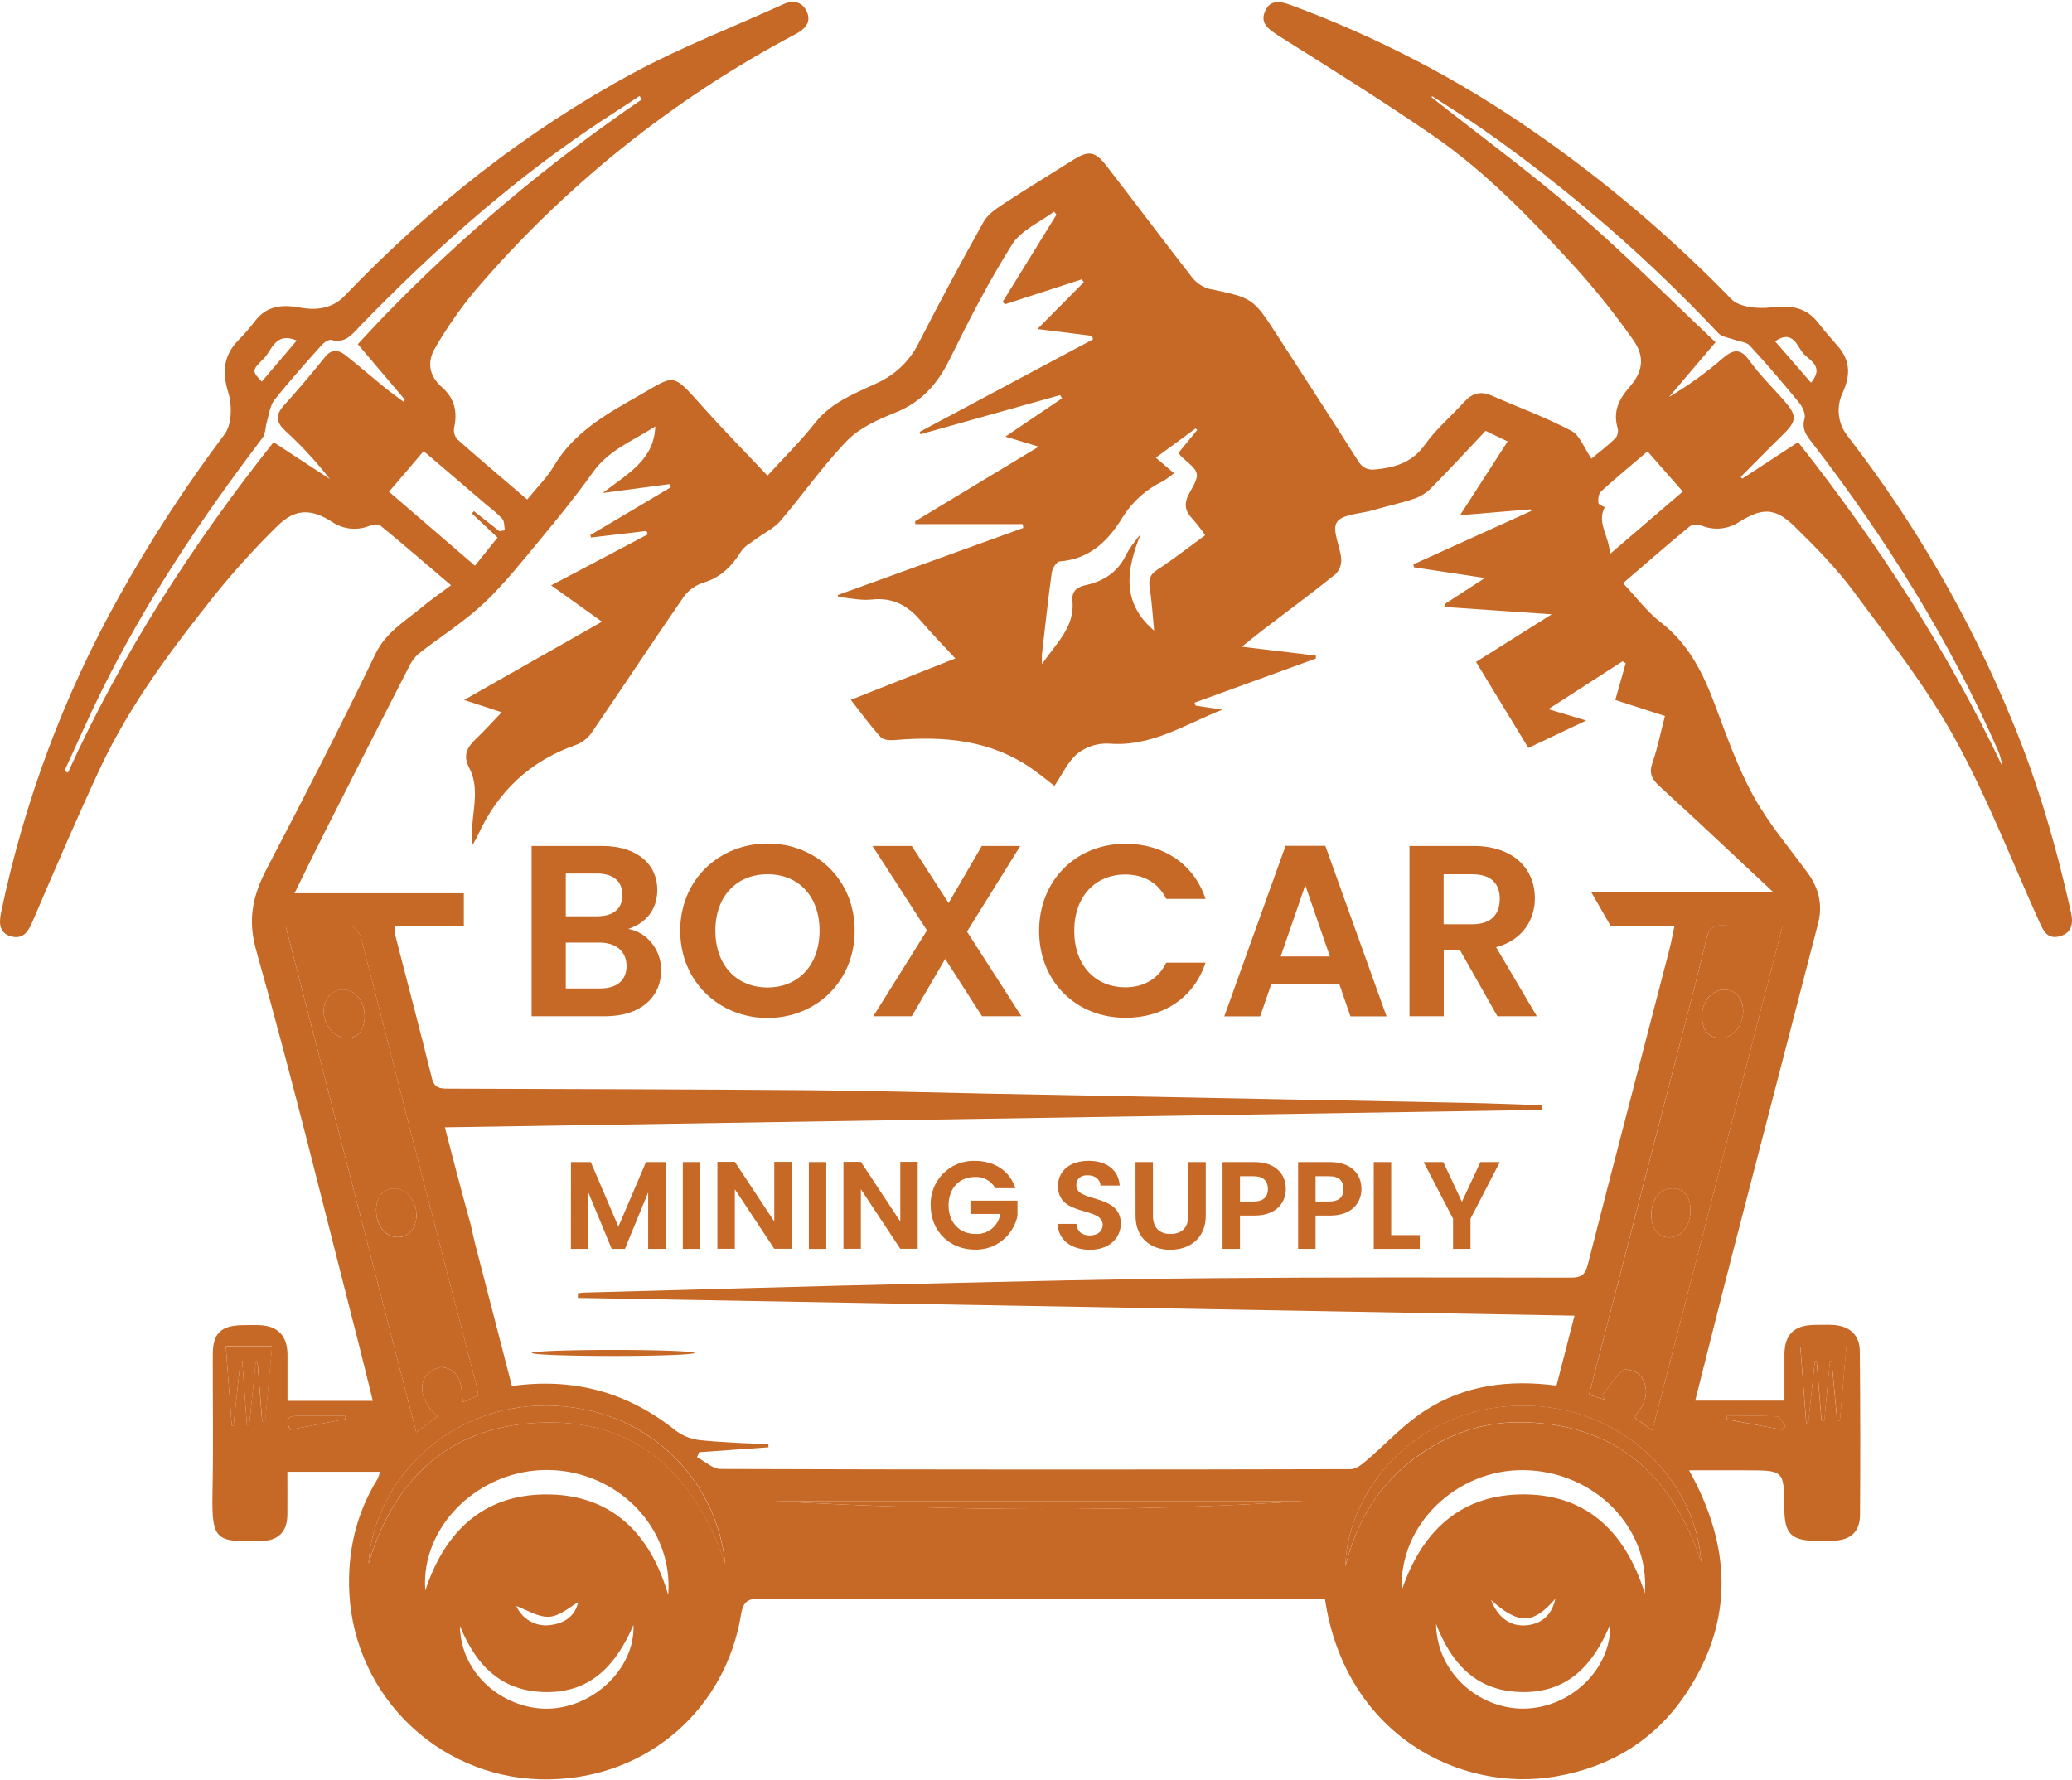 <svg width="880" height="756" viewBox="0 0 880 756" fill="none" xmlns="http://www.w3.org/2000/svg">
<path d="M256.982 431.673H225.789V359.334H255.637C270.718 359.334 279.164 367.214 279.164 377.997C279.164 386.794 273.873 392.299 266.823 394.574C275.017 396.032 280.81 403.585 280.81 412.093C280.81 423.592 272.013 431.673 256.982 431.673ZM253.564 371.047H240.292V389.207H253.564C260.4 389.207 264.334 386.103 264.334 380.196C264.334 374.29 260.4 371.047 253.564 371.047ZM254.594 400.38H240.292V419.86H254.908C261.959 419.86 266.106 416.441 266.106 410.321C266.106 404.201 261.645 400.38 254.594 400.38Z" fill="#C66826"/>
<path d="M325.991 432.403C305.581 432.403 288.891 417.058 288.891 395.303C288.891 373.549 305.581 358.304 325.991 358.304C346.614 358.304 362.99 373.637 362.99 395.303C362.99 416.97 346.514 432.403 325.991 432.403ZM325.991 419.446C339.049 419.446 348.072 410.02 348.072 395.303C348.072 380.587 339.049 371.362 325.991 371.362C312.933 371.362 303.822 380.587 303.822 395.303C303.822 410.02 312.833 419.446 325.991 419.446Z" fill="#C66826"/>
<path d="M401.434 407.317L387.233 431.673H370.895L393.693 395.227L370.543 359.334H387.233L402.879 383.59L416.98 359.334H433.318L410.696 395.717L433.796 431.673H417.081L401.434 407.317Z" fill="#C66826"/>
<path d="M478.008 358.405C494.07 358.405 507.127 367.013 512.004 381.831H495.314C491.895 374.881 485.674 371.462 477.908 371.462C465.265 371.462 456.241 380.687 456.241 395.404C456.241 410.12 465.265 419.37 477.908 419.37C485.674 419.37 491.895 415.952 495.314 408.901H512.004C507.127 423.819 494.07 432.327 478.008 432.327C457.171 432.327 441.323 417.083 441.323 395.429C441.323 373.775 457.171 358.405 478.008 358.405Z" fill="#C66826"/>
<path d="M568.784 417.888H539.967L535.204 431.712H519.972L545.987 359.273H562.877L588.88 431.712H573.547L568.784 417.888ZM554.369 376.025L543.913 406.288H564.838L554.369 376.025Z" fill="#C66826"/>
<path d="M625.766 359.334C643.185 359.334 651.881 369.388 651.881 381.516C651.881 390.313 647.018 399.236 635.405 402.341L652.711 431.673H635.971L620.01 403.484H613.173V431.673H598.62V359.334H625.766ZM625.251 371.361H613.123V392.601H625.251C633.332 392.601 636.964 388.353 636.964 381.83C636.964 375.308 633.332 371.361 625.251 371.361Z" fill="#C66826"/>
<path d="M242.504 493.619H250.912L262.638 521.041L274.363 493.619H282.708V530.492H275.281V506.513L265.402 530.492H259.797L249.869 506.513V530.492H242.467L242.504 493.619Z" fill="#C66826"/>
<path d="M290.01 493.619H297.399V530.492H290.01V493.619Z" fill="#C66826"/>
<path d="M336.233 493.52V530.444H328.843L312.091 505.145V530.444H304.688V493.52H312.091L328.843 518.881V493.52H336.233Z" fill="#C66826"/>
<path d="M343.535 493.619H350.925V530.492H343.535V493.619Z" fill="#C66826"/>
<path d="M389.759 493.52V530.444H382.356L365.616 505.145V530.444H358.226V493.52H365.629L382.369 518.881V493.52H389.759Z" fill="#C66826"/>
<path d="M431.232 504.717H422.724C421.877 503.187 420.615 501.927 419.082 501.084C417.55 500.241 415.81 499.849 414.065 499.954C407.454 499.954 402.867 504.667 402.867 512.006C402.867 519.346 407.517 524.159 414.379 524.159C416.866 524.288 419.312 523.489 421.244 521.917C423.176 520.345 424.455 518.112 424.835 515.651H412.167V509.996H432.137V516.443C431.283 520.565 429.014 524.258 425.722 526.882C422.43 529.506 418.324 530.895 414.115 530.808C403.395 530.808 395.263 523.041 395.263 511.956C395.185 509.459 395.619 506.973 396.538 504.65C397.458 502.328 398.844 500.218 400.61 498.451C402.377 496.685 404.486 495.299 406.809 494.38C409.132 493.46 411.618 493.026 414.115 493.105C422.321 493.142 428.857 497.29 431.232 504.717Z" fill="#C66826"/>
<path d="M462.94 530.87C455.274 530.87 449.354 526.849 449.254 519.874H457.184C457.385 522.84 459.345 524.788 462.776 524.788C466.207 524.788 468.331 522.94 468.331 520.301C468.331 512.32 449.304 517.134 449.354 503.762C449.354 497.101 454.746 493.092 462.362 493.092C469.978 493.092 475.093 496.95 475.558 503.599H467.426C467.263 501.173 465.315 499.275 462.148 499.225C459.232 499.112 457.121 500.482 457.121 503.548C457.121 510.951 476.035 506.828 476.035 519.823C475.985 525.642 471.335 530.87 462.94 530.87Z" fill="#C66826"/>
<path d="M482.269 493.619H489.671V516.441C489.671 521.468 492.423 524.158 497.124 524.158C501.824 524.158 504.664 521.519 504.664 516.441V493.619H512.104V516.391C512.104 526.106 505.129 530.869 497.023 530.869C488.917 530.869 482.281 526.106 482.281 516.391L482.269 493.619Z" fill="#C66826"/>
<path d="M532.791 516.341H526.633V530.492H519.23V493.619H532.791C541.663 493.619 546.1 498.646 546.1 505.03C546.1 510.635 542.292 516.341 532.791 516.341ZM532.464 510.371C536.636 510.371 538.496 508.31 538.496 505.03C538.496 501.75 536.636 499.639 532.464 499.639H526.633V510.371H532.464Z" fill="#C66826"/>
<path d="M564.913 516.341H558.73V530.492H551.328V493.619H564.913C573.786 493.619 578.222 498.646 578.222 505.03C578.222 510.635 574.389 516.341 564.913 516.341ZM564.587 510.371C568.772 510.371 570.619 508.31 570.619 505.03C570.619 501.75 568.772 499.639 564.587 499.639H558.73V510.371H564.587Z" fill="#C66826"/>
<path d="M590.853 493.619V524.636H603.006V530.492H583.45V493.619H590.853Z" fill="#C66826"/>
<path d="M604.64 493.619H612.985L620.89 510.472L628.757 493.619H637.001L624.534 517.66V530.492H617.12V517.66L604.64 493.619Z" fill="#C66826"/>
<path d="M562.714 679.143H549.971C474.364 679.143 398.753 679.097 323.138 679.005C317.935 679.005 315.673 679.985 314.73 685.804C308.346 725.254 275.771 755.102 233.418 755.818C211.716 756.274 190.691 748.252 174.807 733.458C158.923 718.663 149.432 698.259 148.348 676.58C147.531 659.173 151.188 642.974 160.413 628.106C160.828 627.167 161.14 626.185 161.343 625.178H122.044C122.044 631.248 122.119 637.419 122.044 643.59C121.956 650.615 118.185 654.385 111.21 654.574C91.969 655.014 89.846 654.762 90.248 634.466C90.65 614.785 90.323 595.091 90.373 575.398C90.373 566.399 93.792 563.069 102.941 562.893C105.454 562.893 107.968 562.793 110.482 562.893C118.085 563.27 122.044 567.543 122.094 575.398C122.094 581.832 122.094 588.28 122.094 595.054H158.339C156.466 587.513 154.707 580.073 152.809 572.696C138.356 516.318 124.608 459.751 108.823 403.737C104.939 389.913 107.566 379.859 113.623 368.372C129.32 338.385 144.753 308.248 159.457 277.772C163.919 268.522 171.874 264.01 179 258.091C182.77 254.911 186.918 252.059 191.568 248.602C181.438 239.981 171.686 231.548 161.72 223.392C160.714 222.562 158.264 222.914 156.693 223.455C154.147 224.449 151.399 224.811 148.683 224.512C145.967 224.212 143.363 223.258 141.096 221.733C132.173 215.977 125.324 215.964 117.708 223.53C108.452 232.613 99.728 242.222 91.58 252.31C73.231 275.334 55.435 298.923 42.78 325.768C32.726 347.296 23.35 369.214 13.962 391.119C12.127 395.392 10.192 398.974 5.09 397.843C-0.34 396.586 -0.49 392.212 0.427 387.789C10.167 340.868 26.99 295.702 50.32 253.843C63.735 229.716 78.789 206.537 95.375 184.47C98.454 180.36 98.643 172.191 96.996 166.875C94.244 158.078 94.86 151.028 101.295 144.455C103.793 141.921 106.127 139.231 108.282 136.399C113.309 129.751 119.983 129.273 127.46 130.655C134.385 131.912 141.121 131.095 146.312 125.742C182.607 87.85 223.313 55.564 269.474 30.73C289.821 19.797 311.551 11.414 332.639 1.825C336.962 -0.136 340.783 0.757 342.693 5.005C344.729 9.554 341.713 12.457 337.88 14.493C285.766 42.018 239.38 79.23 201.207 124.133C195.133 131.529 189.669 139.405 184.869 147.685C181.313 153.591 182.067 159.586 187.747 164.525C192.925 169.049 194.395 174.831 192.887 181.592C192.722 182.457 192.749 183.348 192.966 184.201C193.183 185.055 193.585 185.85 194.144 186.531C203.809 195.102 213.687 203.434 223.904 212.182C227.888 207.255 232.287 202.957 235.328 197.842C243.761 183.628 257.372 175.987 271.033 168.22C286.717 159.322 285.108 157.789 298.128 172.418C307.014 182.384 316.402 191.897 325.966 202.039C332.953 194.361 340.079 187.373 346.212 179.581C353.225 170.683 363.43 167.014 372.893 162.527C380.613 158.936 386.836 152.762 390.488 145.071C399.268 127.962 408.35 111.021 417.734 94.247C419.443 91.181 422.837 88.818 425.891 86.807C435.681 80.385 445.697 74.315 455.588 68.056C462.198 63.871 464.976 64.06 469.877 70.369C482.055 86.053 493.919 101.989 506.147 117.648C507.978 120.064 510.538 121.827 513.449 122.675C532.099 126.571 532.137 126.445 542.505 142.494C553.955 160.227 565.517 177.885 576.765 195.743C578.788 198.973 580.95 199.74 584.431 199.388C592.751 198.533 599.889 196.359 605.218 188.831C609.893 182.245 616.277 176.879 621.757 170.834C625.112 167.064 628.757 165.933 633.507 168.019C644.818 172.983 656.418 177.231 667.289 182.949C671.059 184.91 672.832 190.414 675.898 194.826C678.688 192.501 682.597 189.497 686.141 186.116C686.604 185.499 686.923 184.786 687.073 184.028C687.223 183.271 687.201 182.49 687.008 181.743C684.947 174.868 687.624 169.452 691.947 164.55C697.678 158.065 698.859 151.706 693.593 144.329C686.144 133.74 678.07 123.605 669.413 113.978C650.662 93.443 631.409 73.234 608.385 57.424C586.882 42.645 564.7 28.845 542.631 14.933C538.408 12.181 535.065 9.667 537.353 4.64C539.64 -0.387 543.926 0.593 548.161 2.127C585.063 15.727 620.065 34.012 652.309 56.532C682.183 77.322 709.985 100.94 735.33 127.061C738.686 130.492 746.49 131.234 751.919 130.605C760.088 129.663 766.8 130.203 772.116 137.015C774.818 140.471 777.696 143.801 780.574 147.069C785.902 153.177 785.94 159.423 782.647 166.737C781.249 169.61 780.669 172.813 780.971 175.994C781.272 179.175 782.444 182.212 784.356 184.772C813.071 221.82 836.659 262.571 854.484 305.923C865.468 332.315 873.41 359.826 879.619 387.764C880.612 392.275 879.895 396.385 874.692 397.73C869.489 399.074 867.843 395.379 866.109 391.534C854.245 365.293 843.826 338.235 829.914 313.112C817.837 291.307 802.19 271.4 787.297 251.279C779.882 241.225 770.959 232.239 762.049 223.517C753.867 215.537 748.388 215.675 738.723 221.67C736.451 223.188 733.848 224.14 731.133 224.446C728.417 224.752 725.668 224.404 723.115 223.43C721.468 222.826 718.766 222.663 717.622 223.605C707.945 231.561 698.532 239.805 689.333 247.71C694.749 253.441 699.387 259.762 705.394 264.387C717.195 273.537 723.303 285.891 728.355 299.35C733.257 312.446 737.919 325.742 744.605 337.983C751.002 349.621 759.787 359.951 767.692 370.722C772.53 377.332 774.202 384.408 772.128 392.376C760.298 437.921 748.489 483.47 736.7 529.023C731.07 550.803 725.628 572.633 719.973 594.953H757.877C757.877 588.405 757.877 581.807 757.877 575.197C757.952 566.965 761.898 563.019 770.205 562.793C772.92 562.793 775.647 562.667 778.362 562.793C785.575 563.157 789.823 567.015 789.886 574.103C790.096 597.144 790.125 620.185 789.974 643.225C789.974 650.854 785.802 654.423 778.035 654.473C775.735 654.473 773.435 654.473 771.123 654.473C760.855 654.473 757.889 651.407 757.826 640.888C757.726 624.55 757.726 624.55 741.488 624.55H717.371C735.393 656.924 736.574 688.645 716.014 719.46C702.944 739.053 684.08 750.54 660.955 754.549C620.073 761.75 571.222 736.804 562.714 679.143ZM201.785 528.332C207.189 549.245 212.317 569.064 217.407 588.745C244.063 585.05 266.797 591.547 286.994 607.697C290.045 609.976 293.66 611.38 297.45 611.756C307.026 612.761 316.678 613.013 326.355 613.515C326.355 613.943 326.355 614.37 326.355 614.772L296.909 616.871L296.042 618.957C299.373 620.717 302.69 623.984 306.033 623.984C395.255 624.277 484.485 624.303 573.723 624.06C575.885 624.06 578.311 622.124 580.158 620.553C588.553 613.44 596.081 605.057 605.23 599.188C621.945 588.368 640.947 585.904 661.068 588.569C663.733 578.226 666.309 568.197 668.709 558.859L245.432 551.318V549.32C246.388 549.232 247.33 549.069 248.273 549.044C296.03 547.787 343.686 546.354 391.405 545.273C432.413 544.306 473.434 543.3 514.467 542.936C565.353 542.483 616.265 542.634 667.138 542.697C671.411 542.697 673.221 541.616 674.34 537.217C685.739 492.577 697.426 447.987 708.989 403.423C709.805 400.281 710.358 397.076 711.163 393.293H684.054L675.747 378.841H753C736.336 363.269 720.752 348.49 704.866 334.024C701.511 330.958 700.254 328.457 701.825 323.97C704.037 317.599 705.356 310.9 707.116 304.139L686.04 297.327C687.699 291.483 689.069 286.619 690.451 281.743L689.119 280.901L657.6 301.236L673.686 306.062L649.116 317.699L626.884 281.165L659.057 260.931L613.915 257.84C613.852 257.387 613.776 256.947 613.714 256.507L630.655 245.511L600.492 240.974L600.304 239.717L650.373 217.033L650.046 216.354L620.085 218.867C627.286 207.72 633.671 197.829 640.319 187.511L630.944 183.012C623.101 191.307 615.611 199.451 607.844 207.33C605.811 209.369 603.34 210.916 600.618 211.855C594.686 213.828 588.541 215.135 582.508 216.882C577.343 218.327 569.853 218.465 567.741 221.909C565.63 225.352 569.224 232.063 569.639 237.392C569.71 238.581 569.532 239.773 569.117 240.889C568.701 242.006 568.057 243.024 567.226 243.877C557.172 251.983 546.703 259.687 536.398 267.567C533.683 269.641 531.031 271.827 527.437 274.705L558.856 278.476V279.732L507.329 298.471L507.819 299.727L519.13 301.437C503.307 307.72 488.867 317.397 470.908 315.852C466.116 315.634 461.405 317.136 457.624 320.087C453.552 323.468 451.189 328.884 447.834 333.823C444.893 331.574 441.55 328.796 438.018 326.371C420.499 314.23 400.781 312.622 380.333 314.331C378.259 314.507 375.306 314.444 374.125 313.2C369.676 308.336 365.805 302.945 361.356 297.277L405.745 279.682C400.554 274.064 395.578 268.987 390.978 263.596C385.486 257.161 379.139 253.692 370.292 254.66C365.629 255.175 360.778 253.994 356.015 253.579L355.826 252.75L434.6 224.259C434.512 223.719 434.437 223.166 434.361 222.625H388.753L388.653 221.444L441.173 189.723L426.997 185.463L451.051 169.2L450.259 167.83L390.928 184.457C390.827 184.118 390.714 183.779 390.601 183.439L464.234 144.141L463.795 142.658L440.595 139.767L460.276 119.91L459.459 118.653L426.783 129.26L425.84 128.217L448.713 91.168L447.67 89.911C441.575 94.448 433.632 97.829 429.862 103.824C419.959 119.521 411.45 136.148 403.219 152.837C398.079 163.231 391.292 170.822 380.321 175.233C373.031 178.148 365.239 181.617 359.873 187.071C349.593 197.666 341.097 209.982 331.47 221.243C328.806 224.36 324.709 226.27 321.328 228.783C319.079 230.467 316.301 231.862 314.843 234.099C310.935 240.295 306.373 245.146 299.046 247.396C295.668 248.426 292.695 250.482 290.538 253.278C277.228 272.531 264.372 292.086 251.151 311.403C249.504 313.691 247.217 315.44 244.578 316.43C225.098 323.241 211.425 336.174 202.929 354.824C202.3 356.219 201.458 357.513 200.704 358.858C200.279 356.083 200.241 353.261 200.591 350.475C201.22 342.231 203.406 333.874 199.171 325.943C196.532 320.916 198.392 317.397 202.062 313.929C205.731 310.46 209.162 306.614 213.083 302.543L197.097 297.327L255.662 264.073L234.084 248.653L275.13 226.974C274.929 226.496 274.74 226.018 274.552 225.541L251 228.318C250.912 227.979 250.811 227.64 250.723 227.288L284.92 206.979L284.279 205.646L255.977 209.417C266.596 201.135 277.819 195.441 278.297 181.14C269.11 187.147 258.704 190.967 251.905 200.469C245.018 210.183 237.49 219.458 229.886 228.632C222.032 238.083 214.378 247.861 205.467 256.281C196.984 264.249 186.905 270.52 177.706 277.747C175.908 279.4 174.47 281.407 173.483 283.641C161.661 306.69 149.902 329.768 138.206 352.876C133.908 361.359 129.773 369.918 125.073 379.444H196.997V393.356H167.626C167.528 394.342 167.528 395.336 167.626 396.322C172.917 416.895 178.347 437.443 183.462 458.067C184.492 462.252 186.968 462.415 190.324 462.428C241.624 462.591 292.925 462.704 344.226 463.094C369.362 463.295 394.497 464.049 419.569 464.539C487.183 465.838 554.797 467.14 622.41 468.448C633.218 468.661 644.027 469.114 654.835 469.453C654.835 470.119 654.835 470.785 654.835 471.451L188.928 478.866C192.334 491.836 195.878 505.748 199.749 519.573M203.18 592.804C202.879 591.132 202.765 590.089 202.502 589.097C193.83 555.629 185.083 522.174 176.474 488.694C168.732 458.607 161.167 428.483 153.337 398.421C152.834 396.485 150.748 393.595 149.278 393.519C140.342 393.067 131.369 393.293 121.29 393.293L176.776 608.4L185.787 601.589C180.018 596.738 177.53 589.775 180.596 584.949C181.979 582.762 185.736 580.425 188.024 580.777C195.916 581.958 196.004 588.971 196.607 595.569L203.18 592.804ZM701.762 607.634C720.362 535.508 738.61 464.728 757.06 393.218C748.086 393.218 739.943 393.482 731.824 393.105C727.3 392.891 725.703 394.663 724.723 398.823C721.456 412.647 717.836 426.333 714.292 440.057C701.197 490.705 688.089 541.365 674.855 592.49L681.755 594.614L680.498 592.653C683.376 589.009 685.864 584.899 689.37 582.021C690.502 581.091 695.416 582.599 696.71 584.371C701.209 590.554 698.771 596.499 693.97 601.966L701.762 607.634ZM498.619 201.009C497.116 202.274 495.519 203.425 493.844 204.452C486.844 207.789 480.945 213.056 476.84 219.634C470.694 229.801 462.777 237.493 449.983 238.486C448.726 238.573 446.941 241.477 446.69 243.249C445.107 254.761 443.862 266.323 442.53 277.872C442.43 278.765 442.53 279.67 442.53 282.095C448.877 272.883 456.581 266.185 455.475 255.112C455.098 251.342 457.285 249.394 460.753 248.64C468.419 246.994 474.578 243.299 478.084 235.972C478.96 234.309 479.964 232.716 481.088 231.209C482.143 229.701 483.325 228.293 484.456 226.848C478.511 241.728 475.985 255.753 490.161 267.869C489.571 261.798 489.244 255.804 488.326 249.897C487.786 246.428 488.163 244.216 491.431 242.08C498.368 237.543 504.916 232.403 511.841 227.351C510.263 225.014 508.542 222.777 506.688 220.652C503.194 217.095 502.603 213.941 505.28 209.203C509.968 200.921 509.528 200.682 502.214 194.386C501.591 193.768 501.015 193.104 500.492 192.4L508.498 182.623L507.769 182.007L490.903 194.411L498.619 201.009ZM272.578 42.255L271.636 40.772C264.095 45.799 256.417 50.625 248.939 55.752C213.988 79.719 182.632 107.883 153.161 138.234C149.718 141.79 146.877 146.051 140.719 144.404C139.588 144.103 137.577 145.485 136.572 146.616C129.76 154.257 122.898 161.873 116.552 169.892C114.667 172.279 114.315 175.924 113.372 179.028C112.681 181.353 112.832 184.219 111.487 186.003C85.774 219.823 62.209 254.999 43.32 293.129C37.715 304.44 32.675 316.015 27.372 327.464L28.842 328.218C51.841 277.634 81.626 231.36 116.187 187.825L140.066 203.46C134.33 196.092 127.981 189.223 121.089 182.924C117.318 179.405 116.853 176.288 120.548 172.242C126.593 165.606 132.362 158.694 137.992 151.694C141.084 147.848 144.05 148.715 147.141 151.191C152.52 155.502 157.736 159.988 163.09 164.362C165.766 166.536 168.594 168.534 171.359 170.646L171.937 169.741L151.967 146.202C155.511 142.431 158.716 138.85 162.021 135.419C195.593 100.668 232.639 69.45 272.578 42.255ZM608.209 40.835L608.033 41.375C628.845 57.788 650.26 73.511 670.318 90.804C690.376 108.097 709.278 127.124 728.619 145.372L708.863 168.61C716.984 163.821 724.649 158.298 731.761 152.108C736.059 148.476 739.113 147.722 742.946 153.101C747.295 159.196 752.762 164.5 757.726 170.168C763.369 176.615 763.18 178.84 757.06 184.809C750.939 190.779 745.221 196.648 739.314 202.567L739.968 203.321L763.683 187.8C797.54 230.744 826.998 276.138 850.399 325.453C850.082 322.987 849.4 320.581 848.376 318.315C827.79 271.601 800.933 228.67 769.828 188.328C767.378 185.149 765.053 182.421 766.41 177.771C766.963 175.861 765.53 172.744 764.06 170.985C757.311 162.741 750.374 154.647 743.16 146.805C741.74 145.246 738.799 145.096 736.574 144.291C734.35 143.487 731.321 143.135 729.788 141.526C699.851 109.663 666.749 80.928 630.994 55.765C623.567 50.537 615.863 45.786 608.209 40.835ZM595.39 675.373C603.559 651.155 619.532 635.408 645.384 634.792C672.781 634.139 690.074 649.748 698.57 676.793C700.832 648.717 677.017 625.052 647.495 624.474C618.753 623.909 593.932 647.762 595.39 675.373ZM180.659 675.549C188.79 650.803 205.028 635.107 231.218 634.792C258.767 634.453 275.859 650.351 283.789 677.459C286.126 649.057 262.323 624.814 232.928 624.411C203.532 624.009 178.51 648.378 180.621 675.549H180.659ZM156.567 664.05C166.86 629.904 188.665 607.772 224.646 604.63C267.288 600.86 293.893 623.205 308.044 664.251C304.4 628.534 275.042 597.24 232.01 597.064C188.979 596.888 158.54 630.507 156.529 664.05H156.567ZM571.449 665.306C575.81 647.712 584.255 632.631 598.419 621.32C612.582 610.009 628.669 603.725 646.993 604.165C686.643 605.057 710.208 626.711 722.499 663.484C720.438 629.903 689.961 596.725 646.113 597.127C601.259 597.479 572.064 633.297 571.411 665.294L571.449 665.306ZM212.065 225.616L214.428 225.264C214.101 223.618 214.29 221.494 213.347 220.388C211.329 218.279 209.139 216.341 206.8 214.594C198.002 207.054 189.205 199.513 179.918 191.633C174.89 197.591 170.19 203.045 165.201 208.876L201.722 240.295L211.311 228.343L200.403 218.076L201.295 217.146L212.065 225.616ZM329.422 637.67C404.224 641.805 478.813 642.433 553.414 637.67H329.422ZM683.728 235.356L714.707 208.801L699.714 191.734C692.852 197.591 686.254 203.045 679.945 208.776C678.902 209.731 678.688 212.043 678.851 213.652C678.914 214.406 680.774 214.984 681.553 215.462C677.984 222.198 683.564 227.715 683.728 235.356ZM683.878 690.002C676.589 707.596 665.618 718.907 646.691 718.744C627.764 718.581 616.742 707.559 609.906 689.763C610.22 711.053 628.443 725.618 646.465 725.769C666.937 725.945 684.394 708.916 683.904 690.002H683.878ZM195.325 690.68C195.702 711.442 213.812 725.342 231.206 725.794C251.088 726.31 269.788 709.155 269.047 690.253C261.733 707.119 251.151 718.731 232.438 718.756C213.724 718.782 202.502 708.263 195.351 690.68H195.325ZM98.429 605.585H99.171L102.149 577.937H102.878C103.548 587.052 104.21 596.168 104.864 605.284H105.844C106.757 596.227 107.683 587.165 108.622 578.1H109.313L111.324 603.776H112.58C113.561 593.194 114.528 582.612 115.509 571.879H95.891C96.82 583.542 97.6 594.563 98.429 605.585ZM770.796 578.1H771.525C772.212 586.545 772.899 594.991 773.586 603.436H774.767C775.605 595.016 776.405 586.596 777.168 578.175H777.897C778.693 586.663 779.48 595.146 780.259 603.625L781.391 603.461C782.312 592.997 783.225 582.524 784.13 572.042H764.6L767.114 604.53H767.943C768.907 595.741 769.858 586.931 770.796 578.1ZM753.893 144.97L769.162 162.565C775.283 155.225 767.717 152.837 765.392 149.545C763.155 146.516 761.069 139.993 753.893 144.97ZM126.04 144.631C116.728 140.735 115.421 149.092 111.889 152.46C106.711 157.374 107.164 157.852 111.185 162.087L126.04 144.631ZM245.546 680.614C242.203 682.424 237.854 686.47 233.28 686.759C228.516 687.048 223.527 683.718 219.292 682.197C220.426 684.801 222.342 686.987 224.774 688.453C227.206 689.918 230.033 690.592 232.865 690.379C240.192 689.75 244.276 686.118 245.546 680.614ZM756.859 607.32L758.291 605.799C757.148 604.366 756.067 601.752 754.848 601.689C747.747 601.3 740.596 601.501 733.483 601.501L733.37 602.908L756.859 607.32ZM146.739 602.783L146.588 601.45C139.751 601.45 132.902 601.45 126.065 601.45C121.629 601.45 121.34 603.461 123.175 607.345L146.739 602.783ZM633.281 679.659C636.222 687.3 641.601 690.907 647.998 690.416C654.797 689.889 659.095 686.018 660.566 679.106C651.266 689.939 645.045 690.266 633.281 679.659Z" fill="#C66826"/>
<path d="M203.18 592.804L196.607 595.569C196.004 588.971 195.916 581.958 188.024 580.777C185.737 580.425 181.979 582.762 180.596 584.949C177.53 589.775 180.018 596.737 185.787 601.589L176.776 608.4L121.29 393.243C131.344 393.243 140.342 393.017 149.278 393.469C150.748 393.544 152.835 396.435 153.337 398.37C161.167 428.432 168.733 458.557 176.474 488.644C185.083 522.124 193.83 555.579 202.502 589.046C202.766 590.039 202.879 591.082 203.18 592.804ZM154.87 431.687C154.87 425.165 150.912 420.376 145.583 420.376C140.958 420.376 137.427 424.448 137.452 429.701C137.452 435.344 142.303 441.012 147.104 441.012C151.905 441.012 154.908 437.506 154.87 431.637V431.687ZM176.876 515.764C176.7 509.745 172.151 504.655 167.111 504.856C162.424 505.032 159.571 508.865 159.759 514.583C160.036 521.156 164.032 525.731 169.323 525.529C173.885 525.303 177.027 521.231 176.876 515.714V515.764Z" fill="#C66826"/>
<path d="M701.762 607.632L693.995 601.952C698.796 596.497 701.234 590.553 696.735 584.357C695.478 582.585 690.527 581.077 689.396 582.007C685.889 584.885 683.401 588.994 680.523 592.639L681.78 594.6L674.88 592.476C688.114 541.351 701.272 490.678 714.317 440.043C717.861 426.319 721.481 412.608 724.748 398.809C725.729 394.649 727.262 392.877 731.849 393.091C739.968 393.468 748.112 393.204 757.085 393.204C738.61 464.726 720.362 535.507 701.762 607.632ZM740.345 429.574C740.345 424.032 737.102 420.375 732.339 420.388C727.073 420.388 722.914 425.276 722.863 431.485C722.813 437.693 725.917 441.099 731.095 440.948C735.996 440.797 740.408 435.381 740.345 429.574ZM717.974 514.28C717.974 508.31 715.298 504.892 710.434 504.804C705.105 504.716 701.385 509.278 701.322 515.977C701.322 521.77 704.213 525.578 708.762 525.603C714.003 525.629 717.937 520.765 717.974 514.28Z" fill="#C66826"/>
<path d="M156.529 664.048C158.54 630.455 188.991 596.9 231.935 597.063C274.878 597.226 304.324 628.482 307.969 664.249C293.818 623.204 267.212 600.896 224.57 604.629C188.627 607.771 166.822 629.902 156.529 664.048Z" fill="#C66826"/>
<path d="M571.411 665.294C572.065 633.296 601.259 597.429 646.075 597.077C689.924 596.674 720.4 629.853 722.461 663.434C710.17 626.661 686.606 605.007 646.955 604.114C628.632 603.7 612.52 609.908 598.381 621.269C584.243 632.63 575.772 647.737 571.411 665.294Z" fill="#C66826"/>
<path d="M329.422 637.67H553.414C478.876 642.433 404.224 641.817 329.422 637.67Z" fill="#C66826"/>
<path d="M98.429 605.584C97.6 594.562 96.757 583.54 95.915 572.016H115.571C114.591 582.748 113.623 593.381 112.643 603.912H111.386L109.375 578.237H108.684C107.712 587.285 106.765 596.33 105.844 605.37H104.864C104.193 596.263 103.531 587.147 102.878 578.023H102.149L99.17 605.672L98.429 605.584Z" fill="#C66826"/>
<path d="M770.796 578.1C769.866 586.923 768.932 595.749 767.993 604.58H767.164L764.65 572.093H784.18C783.259 582.549 782.346 593.022 781.441 603.512L780.31 603.675C779.522 595.196 778.734 586.713 777.947 578.226H777.218C776.38 586.604 775.58 595.025 774.818 603.487H773.636C772.949 595.041 772.262 586.596 771.575 578.151L770.796 578.1Z" fill="#C66826"/>
<path d="M769.187 162.577L753.917 144.982Z" fill="#C66826"/>
<path d="M756.859 607.321L733.357 602.859L733.47 601.452C740.596 601.452 747.747 601.251 754.835 601.64C756.092 601.703 757.135 604.317 758.279 605.75L756.859 607.321Z" fill="#C66826"/>
<path d="M146.739 602.782L123.213 607.331C121.378 603.448 121.667 601.4 126.103 601.437C132.94 601.437 139.789 601.437 146.626 601.437L146.739 602.782Z" fill="#C66826"/>
<path d="M260.401 575.987C279.481 575.987 294.949 575.407 294.949 574.692C294.949 573.977 279.481 573.398 260.401 573.398C241.32 573.398 225.852 573.977 225.852 574.692C225.852 575.407 241.32 575.987 260.401 575.987Z" fill="#C66826"/>
<path d="M154.87 431.636C154.87 437.505 152.017 440.974 147.103 440.961C142.19 440.949 137.477 435.331 137.452 429.65C137.452 424.397 140.958 420.338 145.583 420.325C150.861 420.35 154.833 425.113 154.87 431.636Z" fill="#C66826"/>
<path d="M176.876 515.714C177.027 521.231 173.885 525.303 169.336 525.479C164.045 525.68 160.048 521.105 159.772 514.532C159.533 508.814 162.436 504.981 167.124 504.805C172.151 504.604 176.7 509.694 176.876 515.714Z" fill="#C66826"/>
<path d="M740.345 429.576C740.408 435.382 735.996 440.799 731.095 440.949C725.917 441.1 722.826 437.556 722.863 431.486C722.901 425.416 727.073 420.401 732.339 420.389C737.102 420.376 740.282 424.033 740.345 429.576Z" fill="#C66826"/>
<path d="M717.974 514.282C717.974 520.767 714.003 525.593 708.8 525.593C704.25 525.593 701.259 521.823 701.36 515.966C701.423 509.268 705.13 504.655 710.471 504.794C715.297 504.894 717.999 508.312 717.974 514.282Z" fill="#C66826"/>
</svg>
